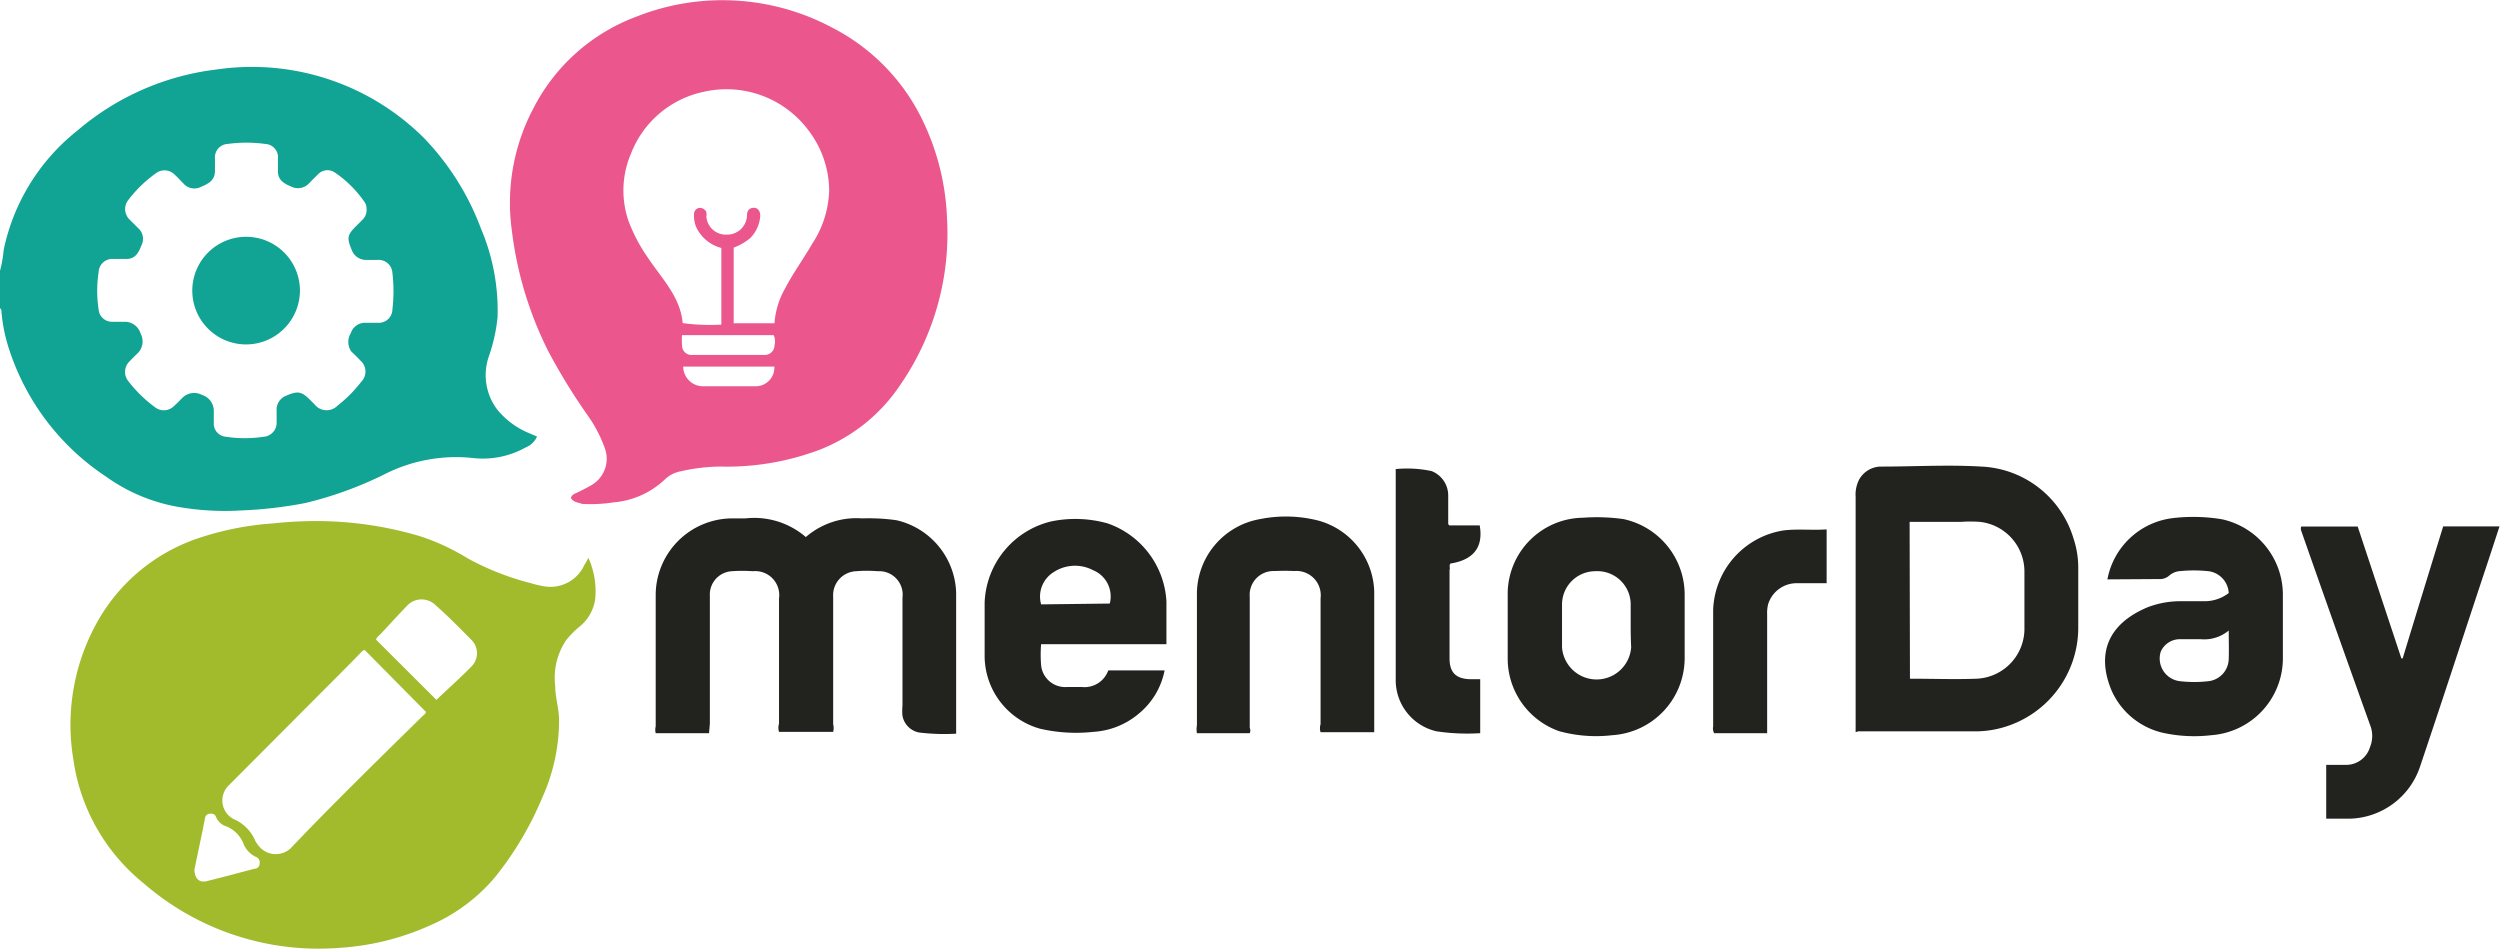 <?xml version="1.0" encoding="UTF-8"?>
<svg xmlns="http://www.w3.org/2000/svg" viewBox="0 0 150.03 56.93">
  <defs>
    <style>.cls-1{fill:#11a393;}.cls-2{fill:#a1bb2d;}.cls-3{fill:#eb568c;}.cls-4{fill:#22221f;}</style>
  </defs>
  <title>logo-mentor-day</title>
  <g id="Capa_2" data-name="Capa 2">
    <g id="Capa_1-2" data-name="Capa 1">
      <g id="GeKjIf.tif">
        <path class="cls-1" d="M0,16.25A7.09,7.09,0,0,0,.22,15,12.34,12.34,0,0,1,4.64,7.84,15.71,15.71,0,0,1,13,4.17,14.62,14.62,0,0,1,25.47,8.31a15.77,15.77,0,0,1,3.39,5.4,12.58,12.58,0,0,1,1,5.32,10.12,10.12,0,0,1-.51,2.32,3.43,3.43,0,0,0,.49,3.23,4.86,4.86,0,0,0,2,1.45l.39.17a1.29,1.29,0,0,1-.7.66,5.25,5.25,0,0,1-3.12.63,9.49,9.49,0,0,0-5.39,1,22.46,22.46,0,0,1-4.71,1.7,25.3,25.3,0,0,1-3.78.44,16.38,16.38,0,0,1-4-.24A10.53,10.53,0,0,1,6.36,28.6,14.55,14.55,0,0,1,.58,21.06a9.77,9.77,0,0,1-.49-2.33c0-.08,0-.18-.09-.23Zm22-3.69a.74.74,0,0,0-.14-.46,6.81,6.81,0,0,0-1.74-1.73.78.78,0,0,0-1.06.12c-.19.17-.36.36-.54.54a.91.91,0,0,1-1.08.15c-.41-.17-.75-.38-.76-.88,0-.26,0-.51,0-.77a.8.8,0,0,0-.75-.89,8.29,8.29,0,0,0-2.28,0,.8.8,0,0,0-.75.85c0,.26,0,.51,0,.77,0,.54-.37.76-.81.94A.87.87,0,0,1,11,11c-.17-.17-.33-.35-.51-.51a.85.85,0,0,0-1.11-.11A7.73,7.73,0,0,0,7.7,12a.88.88,0,0,0,.08,1.18l.54.54a.85.85,0,0,1,.17,1c-.16.41-.35.81-.88.82H6.8a.82.82,0,0,0-.88.78,7.51,7.51,0,0,0,0,2.27.8.8,0,0,0,.78.72c.28,0,.57,0,.85,0a1,1,0,0,1,.89.71,1,1,0,0,1-.16,1.16q-.25.24-.51.51a.88.88,0,0,0-.08,1.17,7.94,7.94,0,0,0,1.6,1.57.86.86,0,0,0,1.14-.05c.18-.16.34-.33.51-.5a1,1,0,0,1,1.18-.18,1,1,0,0,1,.71.93c0,.25,0,.51,0,.76a.79.79,0,0,0,.72.82,7.58,7.58,0,0,0,2.28,0,.84.84,0,0,0,.77-.89c0-.22,0-.45,0-.67a.9.9,0,0,1,.59-.91c.69-.29.9-.26,1.43.27l.25.25a.92.92,0,0,0,1.39.08,8,8,0,0,0,1.42-1.43.87.87,0,0,0-.06-1.28c-.17-.19-.36-.36-.54-.54A1,1,0,0,1,21.05,20a.9.9,0,0,1,.84-.63h.76a.82.82,0,0,0,.9-.8,9.44,9.44,0,0,0,0-2.19.83.83,0,0,0-.92-.78H22a.92.92,0,0,1-.9-.62c-.29-.7-.27-.87.28-1.42.13-.13.26-.25.38-.38A.81.81,0,0,0,22,12.56Z"></path>
        <path class="cls-2" d="M35.31,33.48a4.84,4.84,0,0,1,.41,2.46,2.57,2.57,0,0,1-.84,1.58,5.72,5.72,0,0,0-.92.92,4.05,4.05,0,0,0-.64,2.73c0,.67.22,1.33.23,2a11.25,11.25,0,0,1-1,4.68,19.7,19.7,0,0,1-2.85,4.8,10.53,10.53,0,0,1-3.86,2.87,15.51,15.51,0,0,1-5.44,1.36A16,16,0,0,1,8.61,53,11.62,11.62,0,0,1,4.4,45.56a12.62,12.62,0,0,1,1.31-8,10.93,10.93,0,0,1,6.16-5.25,17.86,17.86,0,0,1,4.52-.9,24.06,24.06,0,0,1,2.68-.14,21.94,21.94,0,0,1,6.14.91,13.46,13.46,0,0,1,2.88,1.34A16,16,0,0,0,31.87,35a5.49,5.49,0,0,0,.7.17,2.24,2.24,0,0,0,2.51-1.29C35.15,33.8,35.2,33.68,35.31,33.48ZM21.88,39a.62.62,0,0,0-.25.19c-.59.61-1.19,1.21-1.79,1.81l-6.13,6.15a1.26,1.26,0,0,0,.3,2,2.46,2.46,0,0,1,1.28,1.24,1.07,1.07,0,0,0,.16.27,1.31,1.31,0,0,0,2,.24C20,48.22,22.69,45.6,25.33,43c.09-.09.22-.16.23-.28ZM26.19,42c.7-.67,1.45-1.33,2.15-2.05a1.13,1.13,0,0,0-.08-1.58c-.69-.7-1.39-1.41-2.13-2.06a1.19,1.19,0,0,0-1.72.06c-.54.56-1.06,1.14-1.59,1.7-.11.11-.23.19-.25.32ZM11.67,52.17c0,.54.28.82.73.71.95-.23,1.9-.49,2.85-.74.17,0,.32-.11.33-.31a.35.35,0,0,0-.21-.4,1.46,1.46,0,0,1-.77-.83,1.86,1.86,0,0,0-1-1,1,1,0,0,1-.64-.58c-.06-.17-.2-.2-.36-.19a.31.31,0,0,0-.3.28l-.12.62Z"></path>
        <path class="cls-3" d="M34.26,29.88c.06-.21.24-.25.38-.32s.54-.26.79-.41a1.83,1.83,0,0,0,.86-2.27,8.06,8.06,0,0,0-1-1.92,35.87,35.87,0,0,1-2.39-3.89,22,22,0,0,1-2.18-7.21A12.13,12.13,0,0,1,32,6.52,11.43,11.43,0,0,1,38.19,1,14,14,0,0,1,50,1.69a12.18,12.18,0,0,1,5.52,5.86,14.73,14.73,0,0,1,1.31,5.5,16,16,0,0,1-2.77,10A10.33,10.33,0,0,1,49.16,27a15.78,15.78,0,0,1-5.93,1,11,11,0,0,0-2.36.28,1.88,1.88,0,0,0-1,.52,5.1,5.1,0,0,1-3.06,1.35,9.12,9.12,0,0,1-1.88.09C34.7,30.15,34.41,30.15,34.26,29.88ZM46.48,19.4a4.86,4.86,0,0,1,.63-2.08c.49-.94,1.12-1.8,1.65-2.72a6.1,6.1,0,0,0,1-3.17,6,6,0,0,0-1.17-3.51,6.14,6.14,0,0,0-6.36-2.41,6,6,0,0,0-4.36,3.7,5.63,5.63,0,0,0-.17,4,9.8,9.8,0,0,0,1.13,2.18c.84,1.28,2,2.4,2.14,4a12,12,0,0,0,2.32.09v-4.6A2.28,2.28,0,0,1,42,14a1.69,1.69,0,0,1-.35-1.13.37.37,0,0,1,.3-.39.42.42,0,0,1,.44.25.71.71,0,0,1,0,.26,1.17,1.17,0,0,0,1.24,1.09,1.19,1.19,0,0,0,1.2-1.15c0-.26.11-.44.38-.46s.44.22.41.54a2.09,2.09,0,0,1-.59,1.27,3.3,3.3,0,0,1-1,.58V19.4Zm-5.55.71a4.26,4.26,0,0,0,0,.63.57.57,0,0,0,.63.56h4.31a.58.58,0,0,0,.61-.58.92.92,0,0,0-.05-.61ZM41,22a1.19,1.19,0,0,0,1.14,1.18c1.09,0,2.18,0,3.27,0A1.12,1.12,0,0,0,46.47,22Z"></path>
        <path class="cls-4" d="M42.55,44h-3.2a.84.84,0,0,1,0-.41c0-2.65,0-5.3,0-7.95a4.61,4.61,0,0,1,4.52-4.53c.29,0,.57,0,.86,0a4.75,4.75,0,0,1,3.63,1.12,4.63,4.63,0,0,1,3.38-1.12,11.81,11.81,0,0,1,2.06.11,4.61,4.61,0,0,1,3.58,4.34c0,2.74,0,5.49,0,8.23,0,0,0,.11,0,.24a12.62,12.62,0,0,1-2.22-.07,1.25,1.25,0,0,1-1-1,3.18,3.18,0,0,1,0-.62V35.87a1.41,1.41,0,0,0-1.48-1.59,8.19,8.19,0,0,0-1.31,0,1.44,1.44,0,0,0-1.37,1.53c0,1.67,0,3.35,0,5,0,.88,0,1.76,0,2.65a.92.92,0,0,1,0,.46H46.75a.83.83,0,0,1,0-.49V35.92a1.44,1.44,0,0,0-1.57-1.64,8.83,8.83,0,0,0-1.26,0,1.4,1.4,0,0,0-1.32,1.47c0,2.56,0,5.12,0,7.68Z"></path>
        <path class="cls-4" d="M111.36,43.94v-.38q0-6.87,0-13.74a2,2,0,0,1,.19-1A1.51,1.51,0,0,1,112.9,28c2,0,4-.12,6,0a6.05,6.05,0,0,1,5.54,4.33,5.53,5.53,0,0,1,.28,1.81c0,1.15,0,2.3,0,3.46a6.23,6.23,0,0,1-4.64,6.09,6,6,0,0,1-1.51.2h-7.06Zm3.26-3.21c1.36,0,2.69.05,4,0a3,3,0,0,0,2.87-3.07V34.32a3,3,0,0,0-2.66-3,7.54,7.54,0,0,0-1.16,0h-3.07Z"></path>
        <path class="cls-4" d="M146.62,31.59H150c-.36,1.1-.71,2.18-1.07,3.25-1.23,3.72-2.44,7.43-3.69,11.14a4.57,4.57,0,0,1-4.21,3.15c-.47,0-.93,0-1.43,0V45.9h1.15a1.49,1.49,0,0,0,1.48-1.07,1.75,1.75,0,0,0,0-1.33q-2.08-5.8-4.13-11.65a.38.38,0,0,1,0-.25h3.39l2.62,7.91h.08Q145.39,35.57,146.62,31.59Z"></path>
        <path class="cls-4" d="M126.47,34.77a4.54,4.54,0,0,1,3.95-3.68,10.5,10.5,0,0,1,2.91.07A4.64,4.64,0,0,1,137,35.63c0,1.31,0,2.63,0,3.95a4.63,4.63,0,0,1-4.29,4.54,8.79,8.79,0,0,1-2.85-.13,4.46,4.46,0,0,1-3.14-2.55c-.92-2.2-.23-4,2.17-5a5.52,5.52,0,0,1,2.06-.36h1.4a2.36,2.36,0,0,0,1.4-.49,1.39,1.39,0,0,0-1.31-1.32,8.24,8.24,0,0,0-1.57,0,1.12,1.12,0,0,0-.7.28.84.84,0,0,1-.61.2Zm7.28,3.07a2.31,2.31,0,0,1-1.69.52c-.4,0-.81,0-1.21,0a1.25,1.25,0,0,0-1.18.75,1.37,1.37,0,0,0,1.16,1.77,7.43,7.43,0,0,0,1.7,0,1.37,1.37,0,0,0,1.22-1.34C133.77,39,133.75,38.44,133.75,37.84Z"></path>
        <path class="cls-4" d="M90.48,37.6c0-.69,0-1.38,0-2.06A4.58,4.58,0,0,1,95,31.07a11.51,11.51,0,0,1,2.42.08,4.64,4.64,0,0,1,3.68,4.53c0,1.27,0,2.54,0,3.81a4.64,4.64,0,0,1-4.34,4.63,8.37,8.37,0,0,1-3.19-.24,4.62,4.62,0,0,1-3.09-4.3Zm7.38,0c0-.46,0-.93,0-1.39a2,2,0,0,0-2.12-1.93,2,2,0,0,0-2,2v2.56a2.08,2.08,0,0,0,4.15,0C97.87,38.44,97.86,38,97.86,37.6Z"></path>
        <path class="cls-4" d="M70,38.66H62.48a7.64,7.64,0,0,0,0,1.27A1.45,1.45,0,0,0,64,41.23c.31,0,.63,0,.94,0a1.51,1.51,0,0,0,1.57-1h3.38a4.45,4.45,0,0,1-1.54,2.59,4.65,4.65,0,0,1-2.73,1.1,9.61,9.61,0,0,1-3.21-.19,4.55,4.55,0,0,1-3.32-4.44c0-1,0-2.09,0-3.14a5.21,5.21,0,0,1,4-4.86,7.16,7.16,0,0,1,3.38.12A5.26,5.26,0,0,1,70,36.09C70,36.93,70,37.76,70,38.66ZM66.6,36.22a1.7,1.7,0,0,0-1-2,2.33,2.33,0,0,0-2.39.13,1.72,1.72,0,0,0-.73,1.92Z"></path>
        <path class="cls-4" d="M75,44H71.83a1.36,1.36,0,0,1,0-.48V35.75a4.57,4.57,0,0,1,3.8-4.6,7.86,7.86,0,0,1,3.48.09,4.55,4.55,0,0,1,3.36,4.27c0,2.76,0,5.51,0,8.27,0,0,0,.08,0,.16H79.25a.8.8,0,0,1,0-.48V35.91a1.46,1.46,0,0,0-1.58-1.64,11.42,11.42,0,0,0-1.17,0A1.43,1.43,0,0,0,75,35.82v7.86A.39.39,0,0,1,75,44Z"></path>
        <path class="cls-4" d="M88.83,44a12.56,12.56,0,0,1-2.61-.11,3.15,3.15,0,0,1-2.46-3c0-4.2,0-8.39,0-12.58a1.16,1.16,0,0,1,0-.16,7.08,7.08,0,0,1,2.15.12,1.57,1.57,0,0,1,1,1.48c0,.56,0,1.13,0,1.7l.06.08H88.8c.23,1.31-.37,2.07-1.76,2.29-.09.12,0,.26-.05.39v5.3c0,.84.38,1.23,1.24,1.25h.6Z"></path>
        <path class="cls-4" d="M106.05,44h-3.18a.58.58,0,0,1-.06-.4v-7a5,5,0,0,1,4.24-4.77c.85-.1,1.7,0,2.57-.06V35h-1.74a1.79,1.79,0,0,0-1.77,1.26,2.18,2.18,0,0,0-.06.62V44Z"></path>
        <path class="cls-1" d="M14.71,20.67A3.23,3.23,0,1,1,18,17.43,3.24,3.24,0,0,1,14.71,20.67Z"></path>
      </g>
    </g>
  </g>
</svg>
